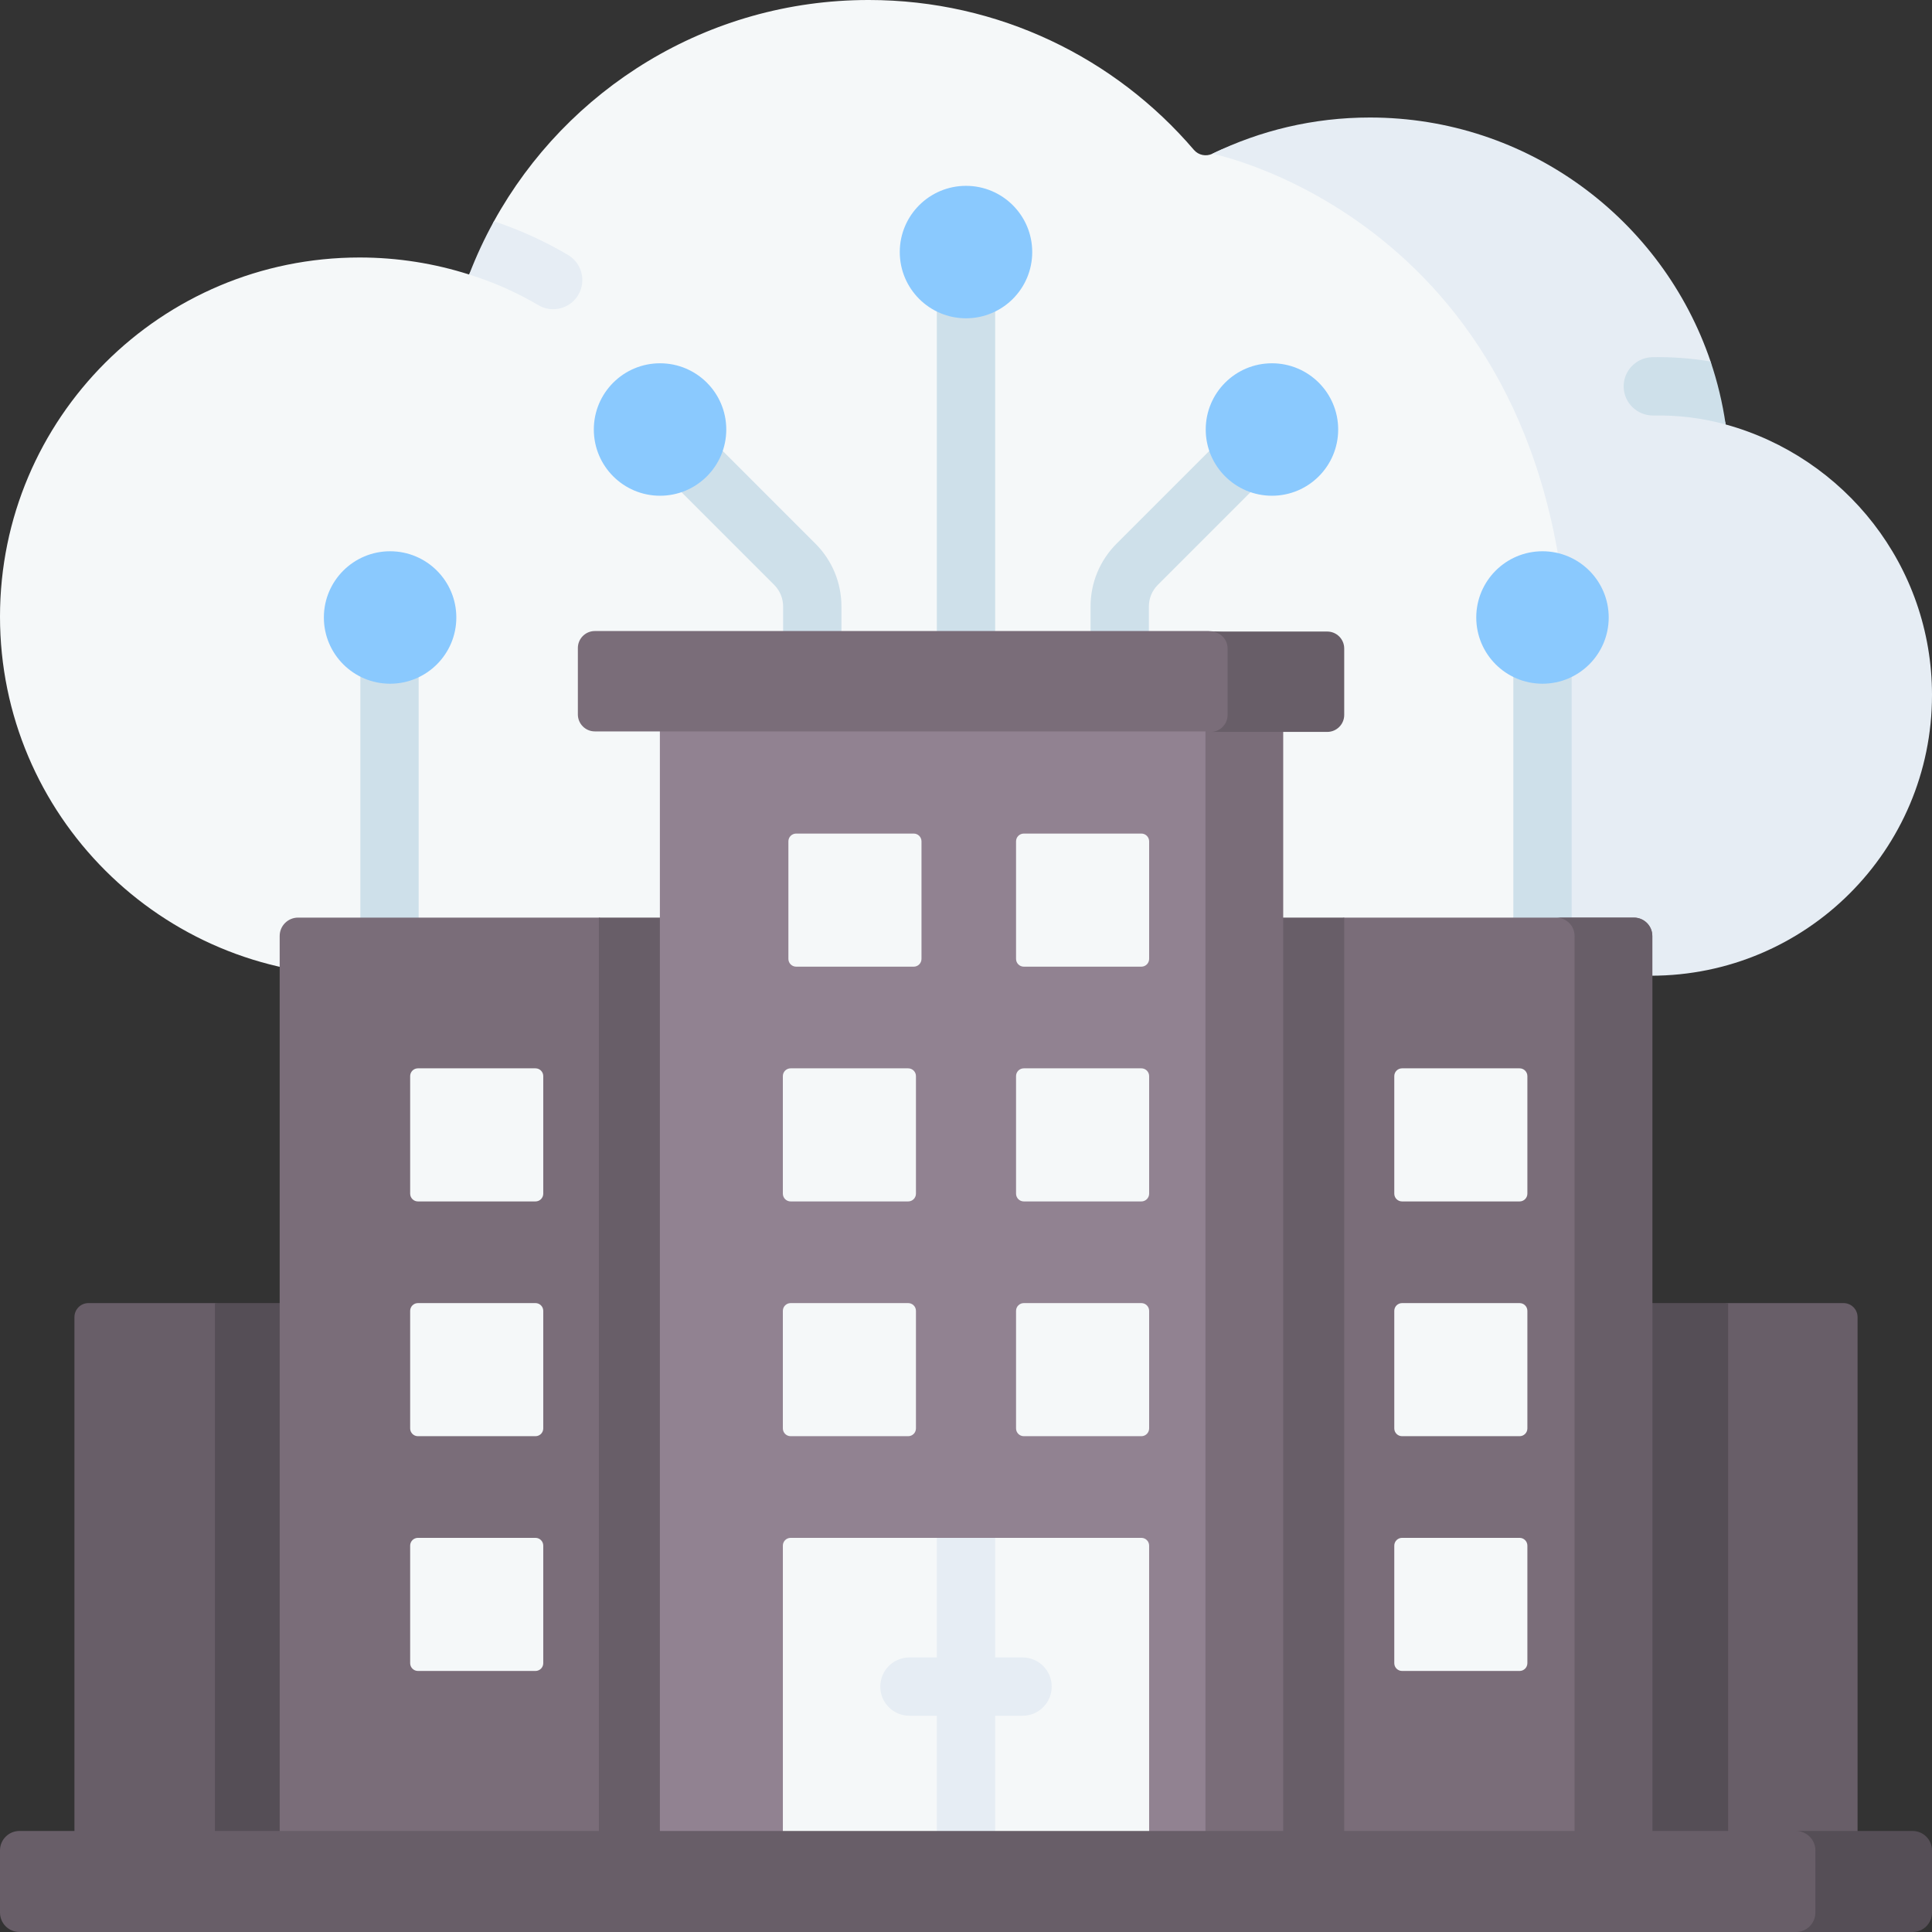 <svg xmlns="http://www.w3.org/2000/svg" id="Capa_1" viewBox="0 0 512 512"><rect x="0" y="0" width="512" height="512" fill="#333333" stroke="none"/><g><g><path d="m500.833 184.186c0 41.084-23.738 65.611-64.873 65.611l-46.119 8.778h-294.549c-52.632 0-95.292-42.608-95.292-95.168s42.66-95.168 95.292-95.168c10.127 0 19.882 1.587 29.041 4.512.847-2.207 4.851-4.38 5.827-6.517 1.185-2.591-.627-5.128.745-7.607 19.285-34.953 56.516-58.627 99.299-58.627 34.521 0 65.427 15.422 86.206 39.734 1.205 1.401 3.214 1.813 4.883 1.01 12.609-6.15 26.764-7.027 41.743-7.027 41.939 0 68.032 30.709 80.765 68.3 1.813 5.367 3.163 10.941 3.997 16.689 31.524 8.664 53.035 31.258 53.035 65.48z" fill="#f5f8f9"></path><path d="m512 184.186c0 41.084-33.347 74.389-74.482 74.389h-47.677l14.804-20.482s11.108-25.262 11.108-56.173c0-122.488-94.461-141.177-94.461-141.177 12.609-6.15 26.764-9.601 41.743-9.601 41.939 0 77.552 27.063 90.285 64.654.86 2.545-1.476 5.136-.83 7.769.716 2.922 4.388 5.896 4.827 8.919 31.525 8.665 54.683 37.48 54.683 71.702z" fill="#e6edf4"></path><g><path d="m153.26 78.129c-1.442 2.452-4.018 3.812-6.665 3.812-1.329 0-2.678-.34-3.915-1.071-5.779-3.4-11.95-6.13-18.348-8.118 1.875-4.883 4.069-9.601 6.573-14.124 6.82 2.277 13.413 5.275 19.615 8.932 3.677 2.163 4.903 6.891 2.74 10.569z" fill="#e6edf4"></path></g><g><path d="m457.318 112.485c-6.191-1.7-12.682-2.503-19.141-2.369-4.244.062-7.798-3.297-7.891-7.572-.082-4.265 3.307-7.788 7.572-7.881 5.171-.103 10.364.278 15.463 1.133 1.813 5.368 3.163 10.941 3.997 16.689z" fill="#cee0ea"></path></g></g><g><g><g><path d="m256 206.673c-4.267 0-7.726-3.459-7.726-7.726v-124.985c0-4.267 3.459-7.726 7.726-7.726s7.726 3.459 7.726 7.726v124.985c0 4.267-3.459 7.726-7.726 7.726z" fill="#cee0ea"></path></g><g><path d="m103.226 316.577c-4.267 0-7.726-3.459-7.726-7.726v-139.121c0-4.267 3.459-7.726 7.726-7.726s7.726 3.459 7.726 7.726v139.12c.001 4.267-3.459 7.727-7.726 7.727z" fill="#cee0ea"></path></g><g><path d="m408.774 316.577c-4.267 0-7.726-3.459-7.726-7.726v-139.121c0-4.267 3.459-7.726 7.726-7.726s7.726 3.459 7.726 7.726v139.12c0 4.267-3.459 7.727-7.726 7.727z" fill="#cee0ea"></path></g><g><path d="m296.736 206.673c-4.267 0-7.726-3.459-7.726-7.726v-38.203c0-6.303 2.455-12.229 6.911-16.686l31.882-31.882c3.018-3.018 7.91-3.018 10.927 0 3.018 3.017 3.018 7.909 0 10.927l-31.882 31.882c-1.538 1.538-2.385 3.584-2.385 5.76v38.203c0 4.266-3.459 7.725-7.727 7.725z" fill="#cee0ea"></path></g><g><path d="m215.264 206.673c-4.267 0-7.726-3.459-7.726-7.726v-38.203c0-2.176-.847-4.221-2.385-5.76l-31.489-31.488c-3.018-3.017-3.018-7.909 0-10.927 3.017-3.017 7.909-3.017 10.927 0l31.489 31.488c4.457 4.457 6.911 10.383 6.911 16.686v38.203c-.001 4.268-3.46 7.727-7.727 7.727z" fill="#cee0ea"></path></g></g><g fill="#8ac9fe"><circle cx="256" cy="66.801" r="17.551"></circle><circle cx="103.38" cy="163.641" r="17.551"></circle><circle cx="408.774" cy="163.641" r="17.551"></circle><circle cx="337.081" cy="113.825" r="17.551"></circle><circle cx="174.919" cy="113.825" r="17.551"></circle></g></g><g><g><path d="m128.507 489.939h-108.78v-140.894c0-2.05 1.662-3.712 3.712-3.712h33.516l71.552 14.583z" fill="#685e68"></path><path d="m492.273 489.939h-108.78v-130.811l74.488-13.794h30.58c2.05 0 3.712 1.662 3.712 3.712z" fill="#685e68"></path><path d="m56.955 345.333h401.026v150.567h-401.026z" fill="#554e56"></path><path d="m181.201 495.901h-107.084v-247.856c0-2.689 2.18-4.869 4.869-4.869h79.721l22.494 6.27z" fill="#7a6d79"></path><path d="m437.883 495.901h-107.084v-245.403l25.43-7.322h76.785c2.689 0 4.869 2.18 4.869 4.869z" fill="#7a6d79"></path><path d="m433.014 243.176h-20.604c2.689 0 4.869 2.18 4.869 4.869v247.856h20.604v-247.856c0-2.689-2.18-4.869-4.869-4.869z" fill="#685e68"></path><g fill="#f5f8f9"><path d="m141.909 318.392h-31.152c-1.138 0-2.06-.922-2.06-2.06v-31.152c0-1.138.922-2.06 2.06-2.06h31.152c1.138 0 2.06.922 2.06 2.06v31.152c.001 1.137-.922 2.06-2.06 2.06z"></path><path d="m141.909 380.606h-31.152c-1.138 0-2.06-.922-2.06-2.06v-31.152c0-1.138.922-2.06 2.06-2.06h31.152c1.138 0 2.06.922 2.06 2.06v31.152c.001 1.138-.922 2.06-2.06 2.06z"></path><path d="m371.559 318.392h31.152c1.138 0 2.06-.922 2.06-2.06v-31.152c0-1.138-.922-2.06-2.06-2.06h-31.152c-1.138 0-2.06.922-2.06 2.06v31.152c-.001 1.137.922 2.06 2.06 2.06z"></path><path d="m371.559 380.606h31.152c1.138 0 2.06-.922 2.06-2.06v-31.152c0-1.138-.922-2.06-2.06-2.06h-31.152c-1.138 0-2.06.922-2.06 2.06v31.152c-.001 1.138.922 2.06 2.06 2.06z"></path><path d="m371.559 442.82h31.152c1.138 0 2.06-.922 2.06-2.06v-31.152c0-1.138-.922-2.06-2.06-2.06h-31.152c-1.138 0-2.06.922-2.06 2.06v31.152c-.001 1.138.922 2.06 2.06 2.06z"></path><path d="m141.909 442.82h-31.152c-1.138 0-2.06-.922-2.06-2.06v-31.152c0-1.138.922-2.06 2.06-2.06h31.152c1.138 0 2.06.922 2.06 2.06v31.152c.001 1.138-.922 2.06-2.06 2.06z"></path></g></g><path d="m158.707 243.176h197.523v252.724h-197.523z" fill="#685e68"></path><path d="m174.875 192.554h158.958v303.346h-158.958z" fill="#918291"></path><path d="m319.458 192.554h20.604v303.346h-20.604z" fill="#7a6d79"></path><g fill="#f5f8f9"><path d="m209.525 318.392h31.152c1.138 0 2.06-.922 2.06-2.06v-31.152c0-1.138-.922-2.06-2.06-2.06h-31.152c-1.138 0-2.06.922-2.06 2.06v31.152c0 1.137.922 2.06 2.06 2.06z"></path><path d="m210.993 256.177h31.152c1.138 0 2.06-.922 2.06-2.06v-31.152c0-1.138-.922-2.06-2.06-2.06h-31.152c-1.138 0-2.06.922-2.06 2.06v31.152c0 1.138.922 2.06 2.06 2.06z"></path><path d="m209.525 380.606h31.152c1.138 0 2.06-.922 2.06-2.06v-31.152c0-1.138-.922-2.06-2.06-2.06h-31.152c-1.138 0-2.06.922-2.06 2.06v31.152c0 1.138.922 2.06 2.06 2.06z"></path><path d="m271.323 318.392h31.152c1.138 0 2.06-.922 2.06-2.06v-31.152c0-1.138-.922-2.06-2.06-2.06h-31.152c-1.138 0-2.06.922-2.06 2.06v31.152c0 1.137.922 2.06 2.06 2.06z"></path><path d="m271.323 256.177h31.152c1.138 0 2.06-.922 2.06-2.06v-31.152c0-1.138-.922-2.06-2.06-2.06h-31.152c-1.138 0-2.06.922-2.06 2.06v31.152c0 1.138.922 2.06 2.06 2.06z"></path><path d="m271.323 380.606h31.152c1.138 0 2.06-.922 2.06-2.06v-31.152c0-1.138-.922-2.06-2.06-2.06h-31.152c-1.138 0-2.06.922-2.06 2.06v31.152c0 1.138.922 2.06 2.06 2.06z"></path></g><path d="m304.532 409.61v83.136h-97.064v-83.136c0-1.143.917-2.06 2.06-2.06h92.943c1.144 0 2.061.917 2.061 2.06z" fill="#f5f8f9"></path><path d="m278.715 446.965c0 4.275-3.461 7.726-7.726 7.726h-7.263v41.207c0 4.265-3.461 7.726-7.726 7.726s-7.726-3.461-7.726-7.726v-41.207h-7.263c-4.265 0-7.726-3.451-7.726-7.726 0-4.265 3.461-7.726 7.726-7.726h7.263v-31.689h15.453v31.688h7.263c4.264 0 7.725 3.462 7.725 7.727z" fill="#e6edf4"></path><path d="m504.789 509.94-26.785 2.06h-472.853c-2.845 0-5.151-2.306-5.151-5.151v-16.471c0-2.845 2.306-5.151 5.151-5.151h472.853l26.785 2.06c2.845 0 5.151 2.306 5.151 5.151v12.35c0 2.845-2.307 5.152-5.151 5.152z" fill="#685e68"></path><path d="m506.849 485.227h-30.905c2.845 0 5.151 2.306 5.151 5.151v16.471c0 2.845-2.306 5.151-5.151 5.151h30.905c2.845 0 5.151-2.306 5.151-5.151v-16.471c0-2.845-2.306-5.151-5.151-5.151z" fill="#554e56"></path><path d="m347.04 191.77-26.785 2.06h-162.616c-2.485 0-4.499-2.014-4.499-4.499v-17.6c0-2.485 2.014-4.499 4.499-4.499h162.616l26.785 2.06c2.485 0 4.499 2.014 4.499 4.499v13.479c0 2.486-2.014 4.5-4.499 4.5z" fill="#7a6d79"></path><path d="m351.731 167.365h-30.905c2.485 0 4.499 2.014 4.499 4.499v17.6c0 2.485-2.014 4.499-4.499 4.499h30.905c2.485 0 4.499-2.014 4.499-4.499v-17.6c-.001-2.484-2.015-4.499-4.499-4.499z" fill="#685e68"></path></g></g><g></g><g></g><g></g><g></g><g></g><g></g><g></g><g></g><g></g><g></g><g></g><g></g><g></g><g></g><g></g></svg>